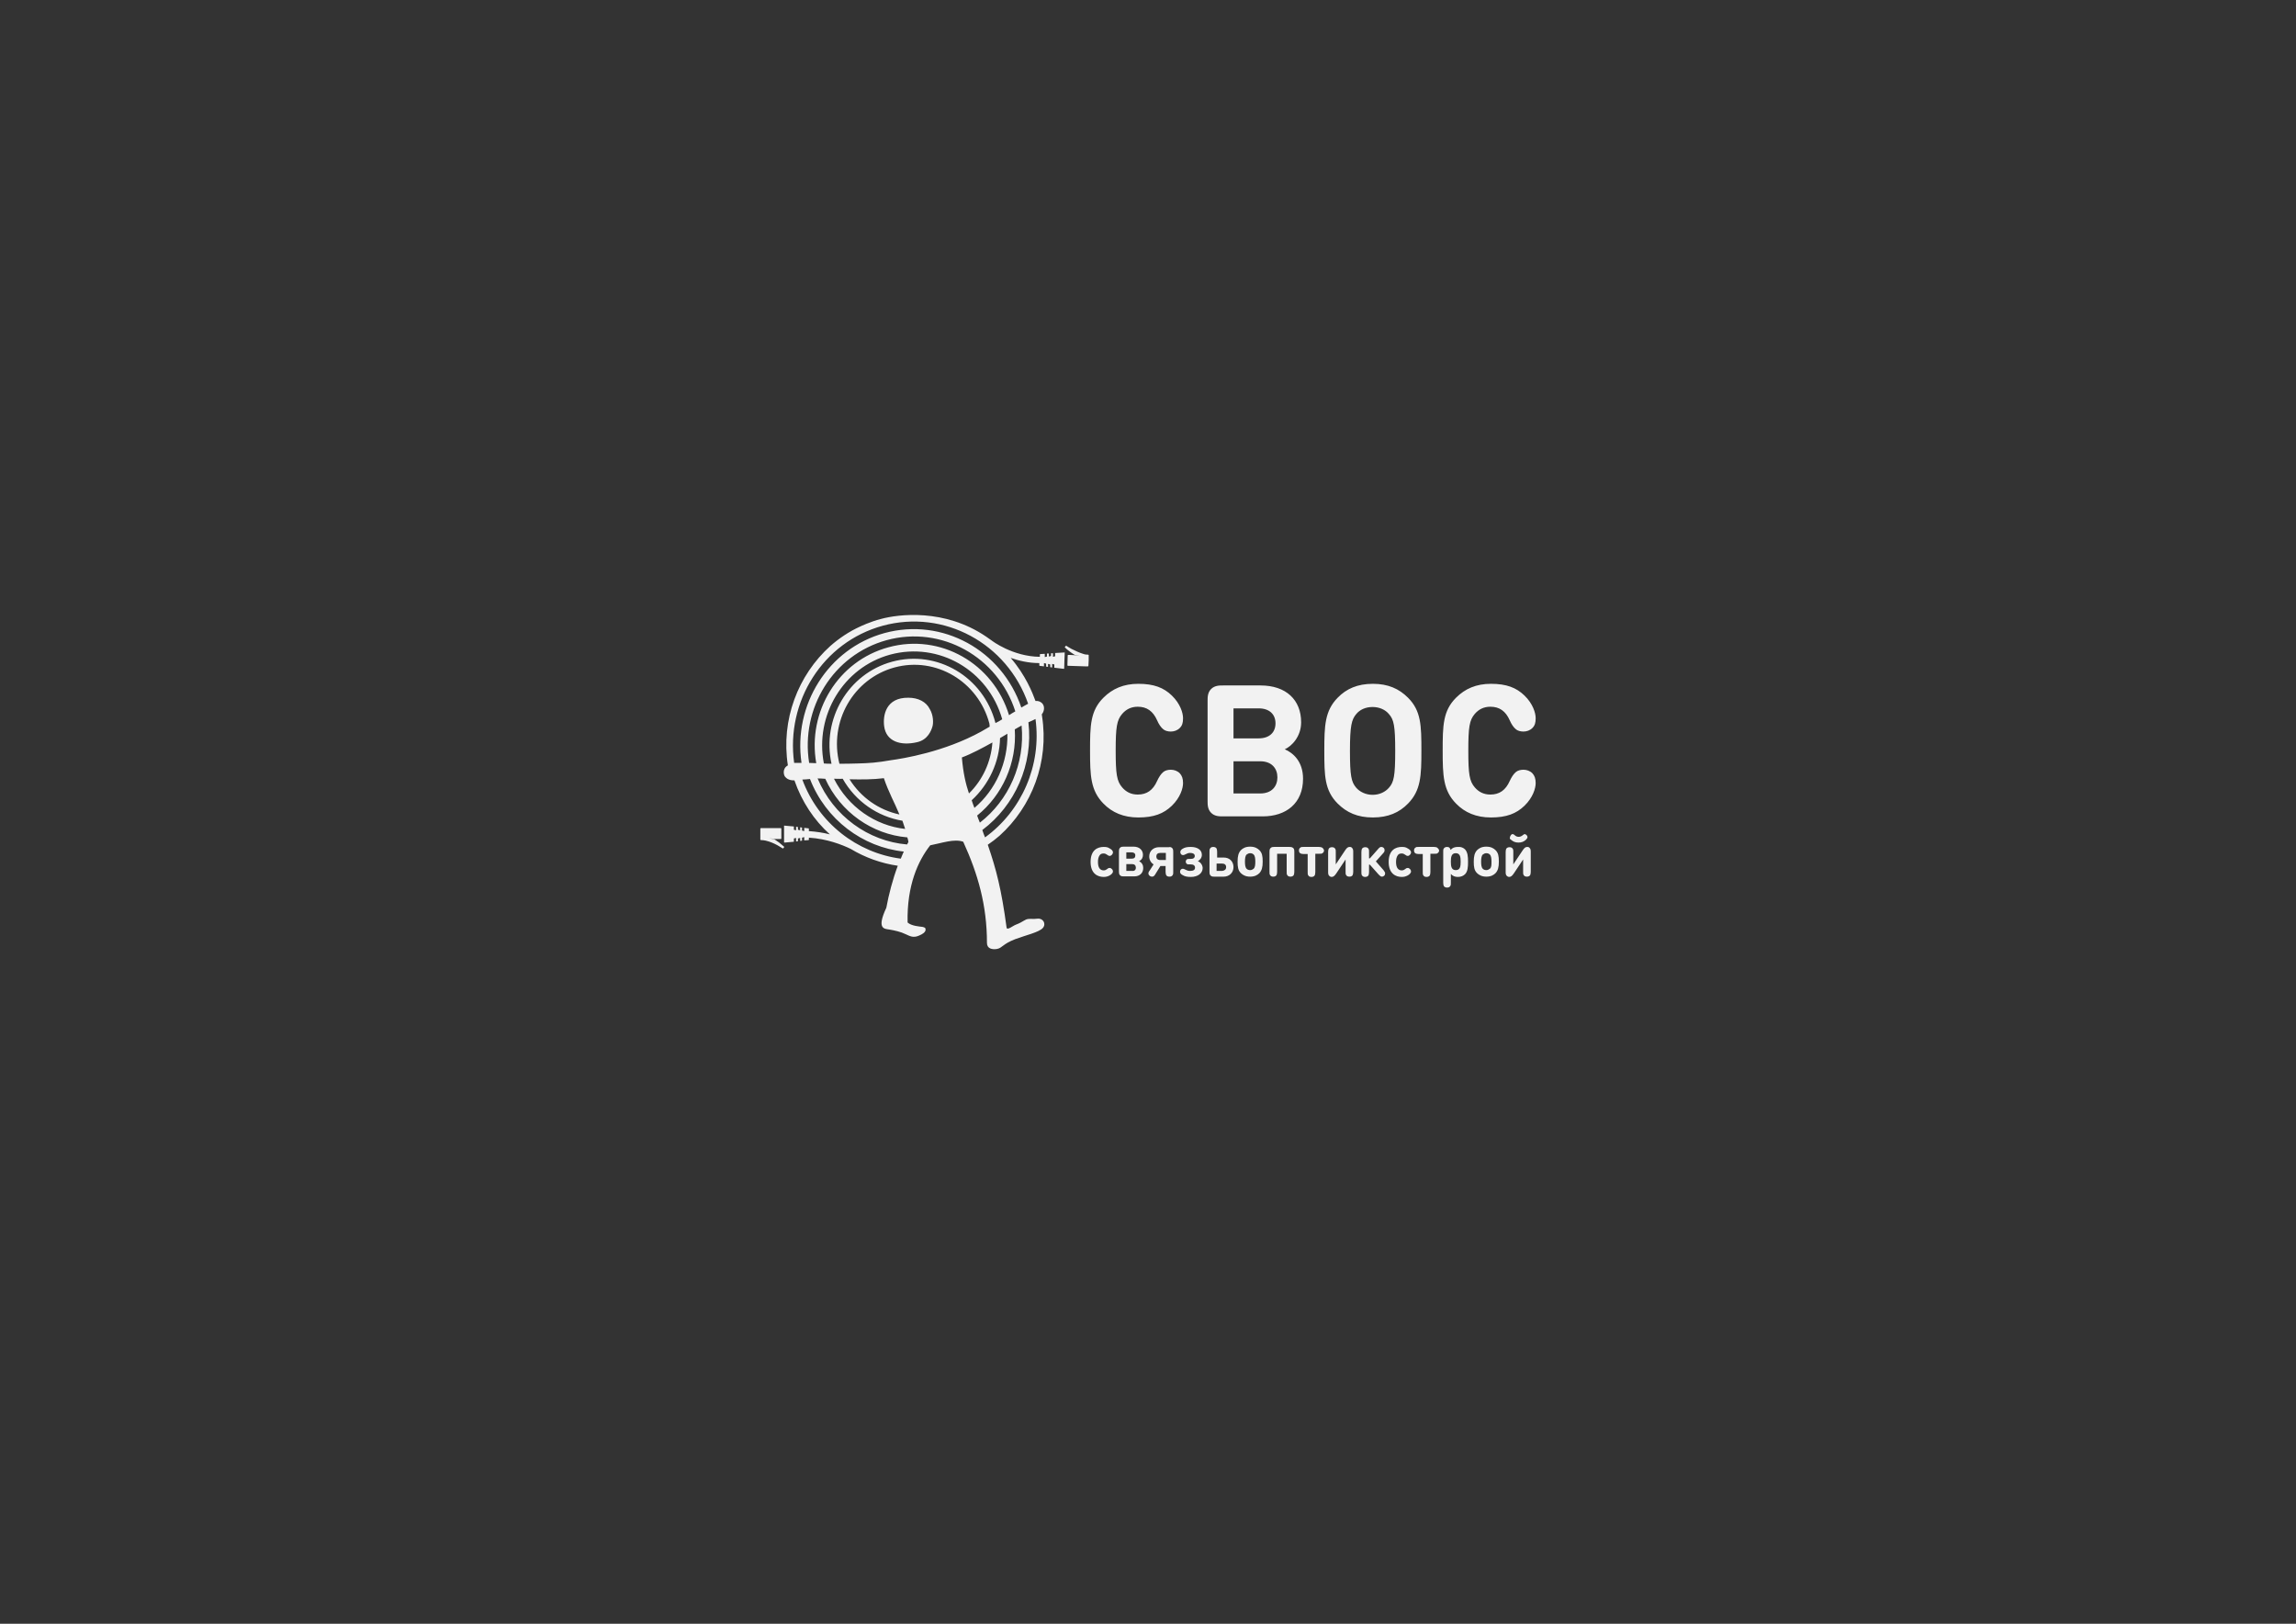 <?xml version="1.0" encoding="utf-8"?> <svg xmlns="http://www.w3.org/2000/svg" xmlns:xlink="http://www.w3.org/1999/xlink" version="1.1" id="Слой_1" x="0px" y="0px" width="841.9px" height="595.3px" viewBox="0 0 841.9 595.3" style="enable-background:new 0 0 841.9 595.3;" xml:space="preserve"><rect x="0" y="0" width="841.9" height="595.3" fill="#333333" stroke="none"/> <style type="text/css"> .st0{fill:#F2F2F2;} </style> <path class="st0" d="M287.6,310.5C287.6,310.5,287.6,310.5,287.6,310.5l-0.5,0.6c0,0,0,0,0,0c-0.7-0.4-1.3-0.8-2-1.2 c-0.7-0.4-1.4-0.7-2.1-1c-0.7-0.3-1.4-0.5-2.2-0.7c-0.5-0.1-1-0.2-1.5-0.2l-0.3,0l0,0c-0.1,0-0.2-0.1-0.2-0.2l0-0.4l0-1.6l0-2 c0-0.1,0.1-0.2,0.2-0.2l1,0l6,0l0.3,0c0.1,0,0.2,0.1,0.2,0.2l0,3.6c0,0.1-0.1,0.2-0.2,0.2l-0.3,0l-2,0c0,0,0,0,0,0l-2-0.3 c0.1,0,1.9,0.4,1.9,0.4c0.2,0.1,0.4,0.2,0.5,0.3c0.4,0.3,0.9,0.6,1.3,0.9C286.4,309.5,287,310,287.6,310.5z M404.7,312.9 c0.5,0,0.9,0.2,1.3,0.5c0.4,0.3,0.6,0.4,0.9,0.4c0.3,0,0.6-0.2,0.8-0.4c0.2-0.3,0.4-0.5,0.4-0.9c0-0.7-0.7-1.2-1.3-1.5 c-0.6-0.4-1.2-0.5-2.1-0.5c-2.2,0-4.8,1.1-4.8,5.5c0,4.4,2.7,5.5,4.8,5.5c0.9,0,1.5-0.2,2.1-0.5c0.6-0.3,1.3-0.9,1.3-1.5 c0-0.3-0.1-0.6-0.4-0.9c-0.2-0.2-0.5-0.4-0.8-0.4c-0.3,0-0.6,0.1-0.9,0.4c-0.4,0.3-0.8,0.5-1.3,0.5c-0.6,0-1.1-0.2-1.5-0.7 c-0.4-0.5-0.6-1.3-0.6-2.4s0.2-1.8,0.6-2.4C403.5,313.1,404,312.9,404.7,312.9z M419.2,318.2c0,1.9-1.3,3.1-3.3,3.1H412 c-0.4,0-0.9,0-1.3-0.4c-0.4-0.4-0.4-0.9-0.4-1.3v-7.5c0-0.4,0-0.9,0.4-1.3c0.4-0.4,0.9-0.4,1.3-0.4h3.7c2,0,3.4,1.2,3.4,3 c0,1-0.4,1.8-1.4,2.3C418.7,316.3,419.2,317.1,419.2,318.2z M413,314.8h2c0.9,0,1.3-0.4,1.3-1.2c0-0.7-0.5-1.1-1.3-1.1h-2V314.8z M416.5,318.1c0-0.8-0.5-1.3-1.3-1.3H413v2.5h2.1C416,319.4,416.5,318.9,416.5,318.1z M429.8,310.9c0.4,0.4,0.4,0.9,0.4,1.3v7.4 c0,0.7,0,0.9-0.2,1.2c-0.2,0.4-0.6,0.6-1.2,0.6s-1-0.2-1.2-0.6c-0.1-0.3-0.2-0.6-0.2-1.2v-2.1h-1.9l-1.8,2.9c-0.4,0.7-0.7,1-1.3,1 c-0.2,0-0.5-0.1-0.7-0.2c-0.4-0.3-0.6-0.6-0.6-1c0-0.3,0.1-0.6,0.5-1.1l1.4-2.2c-1-0.6-1.6-1.7-1.6-2.9c0-2,1.5-3.4,3.6-3.4h3.6 C428.9,310.5,429.4,310.5,429.8,310.9z M427.5,312.7h-2.1c-0.9,0-1.4,0.5-1.4,1.3c0,0.8,0.5,1.3,1.4,1.3h2.1V312.7z M439.2,315.7 c0.9-0.4,1.5-1.3,1.5-2.3c0-1.8-1.6-2.9-4.1-2.9c-1.4,0-2.2,0.2-3,0.7c-0.5,0.3-0.8,0.7-0.8,1.2c0,0.3,0.1,0.6,0.3,0.8 c0.2,0.2,0.4,0.3,0.7,0.3c0.3,0,0.5-0.1,0.9-0.3c0.6-0.3,1-0.5,1.7-0.5c1.1,0,1.7,0.4,1.7,1.1c0,0.7-0.5,1.1-1.5,1.1h-0.4 c-0.5,0-0.7,0-0.9,0.1c-0.3,0.2-0.5,0.5-0.5,0.9c0,0.4,0.2,0.7,0.5,0.9c0.2,0.1,0.4,0.1,0.9,0.1h0.4c1,0,1.6,0.4,1.6,1.2 c0,0.8-0.6,1.2-1.8,1.2c-0.8,0-1.2-0.2-1.8-0.5c-0.4-0.2-0.6-0.3-0.9-0.3c-0.3,0-0.5,0.1-0.7,0.3c-0.2,0.2-0.3,0.5-0.3,0.8 c0,0.5,0.3,0.9,0.9,1.2c0.8,0.5,1.6,0.7,3.1,0.7c2.5,0,4.3-1.3,4.3-3.3C440.9,317,440.2,316.1,439.2,315.7z M452.3,317.9 c0,2-1.5,3.5-3.6,3.5h-3.5c-0.4,0-0.9,0-1.3-0.4c-0.4-0.4-0.4-0.9-0.4-1.3v-7.4c0-0.7,0-0.9,0.2-1.2c0.2-0.4,0.6-0.6,1.2-0.6 c0.5,0,1,0.2,1.2,0.6c0.1,0.3,0.2,0.5,0.2,1.2v2.1h2.5C450.8,314.4,452.3,315.8,452.3,317.9z M449.6,317.9c0-0.9-0.6-1.3-1.5-1.3h-2 v2.7h2C449,319.2,449.6,318.8,449.6,317.9z M461.8,311.7c1,1,1.2,2.2,1.2,4.2s-0.3,3.2-1.2,4.2c-0.7,0.7-1.7,1.3-3.4,1.3 c-1.6,0-2.7-0.6-3.4-1.3c-1-1-1.2-2.2-1.2-4.2s0.3-3.2,1.2-4.2c0.7-0.7,1.7-1.3,3.4-1.3C460.1,310.4,461.1,311,461.8,311.7z M460.3,315.9c0-1.1-0.1-2.1-0.6-2.6c-0.3-0.3-0.7-0.5-1.3-0.5c-0.5,0-0.9,0.2-1.3,0.5c-0.5,0.5-0.6,1.5-0.6,2.6 c0,1.1,0.1,2.1,0.6,2.6c0.3,0.3,0.7,0.5,1.3,0.5c0.5,0,0.9-0.2,1.3-0.5C460.2,318,460.3,317.1,460.3,315.9z M472.8,310.5h-5.6 c-0.4,0-0.9,0-1.3,0.4c-0.4,0.4-0.4,0.9-0.4,1.3v7.4c0,0.7,0,0.9,0.2,1.2c0.2,0.4,0.6,0.6,1.2,0.6c0.5,0,1-0.2,1.2-0.6 c0.1-0.3,0.2-0.6,0.2-1.2V313h3.5v6.6c0,0.7,0,0.9,0.2,1.2c0.2,0.4,0.6,0.6,1.2,0.6c0.5,0,1-0.2,1.2-0.6c0.1-0.3,0.2-0.6,0.2-1.2 v-7.4c0-0.4,0-0.9-0.4-1.3C473.7,310.5,473.2,310.5,472.8,310.5z M484.7,310.7c-0.3-0.1-0.5-0.2-1.1-0.2H478c-0.6,0-0.9,0-1.1,0.2 c-0.4,0.2-0.6,0.6-0.6,1.1c0,0.5,0.2,0.9,0.6,1.1c0.3,0.1,0.5,0.2,1.1,0.2h1.5v6.6c0,0.7,0,0.9,0.2,1.2c0.2,0.4,0.6,0.6,1.2,0.6 c0.5,0,1-0.2,1.2-0.6c0.1-0.3,0.2-0.6,0.2-1.2V313h1.5c0.6,0,0.9,0,1.1-0.2c0.4-0.2,0.6-0.6,0.6-1.1 C485.3,311.2,485.1,310.9,484.7,310.7z M494.9,310.5c-0.7,0-1.1,0.4-1.7,1.3l-3.4,5.1v-4.5c0-0.7,0-0.9-0.2-1.2 c-0.2-0.4-0.6-0.6-1.2-0.6c-0.5,0-1,0.2-1.2,0.6c-0.1,0.3-0.2,0.5-0.2,1.2v7.4c0,0.6,0.1,1,0.4,1.3c0.2,0.2,0.5,0.4,0.9,0.4 c0.6,0,1.1-0.4,1.7-1.3l3.4-5.1v4.5c0,0.7,0,0.9,0.2,1.2c0.2,0.4,0.6,0.6,1.2,0.6s1-0.2,1.2-0.6c0.1-0.3,0.2-0.6,0.2-1.2v-7.4 c0-0.6-0.1-1-0.4-1.3C495.6,310.6,495.3,310.5,494.9,310.5z M504.5,315.8l2.6-2.9c0.5-0.5,0.6-0.8,0.6-1.2c0-0.3-0.1-0.7-0.4-0.9 c-0.2-0.2-0.6-0.3-0.8-0.3c-0.4,0-0.7,0.2-1.2,0.8l-3,3.4H502v-2.3c0-0.7,0-0.9-0.2-1.2c-0.2-0.4-0.6-0.6-1.2-0.6 c-0.5,0-1,0.2-1.2,0.6c-0.1,0.3-0.2,0.5-0.2,1.2v7.3c0,0.7,0,0.9,0.2,1.2c0.2,0.4,0.6,0.6,1.2,0.6c0.5,0,1-0.2,1.2-0.6 c0.1-0.3,0.2-0.6,0.2-1.2V317h0.3l3.2,3.6c0.5,0.5,0.8,0.8,1.2,0.8c0.3,0,0.6-0.1,0.8-0.3c0.3-0.2,0.4-0.6,0.4-0.9 c0-0.4-0.2-0.6-0.6-1.2L504.5,315.8z M514,312.9c0.5,0,0.9,0.2,1.3,0.5c0.4,0.3,0.6,0.4,0.9,0.4c0.3,0,0.6-0.2,0.8-0.4 c0.2-0.3,0.4-0.5,0.4-0.9c0-0.7-0.7-1.2-1.3-1.5c-0.6-0.4-1.2-0.5-2.1-0.5c-2.2,0-4.8,1.1-4.8,5.5c0,4.4,2.7,5.5,4.8,5.5 c0.9,0,1.5-0.2,2.1-0.5c0.6-0.3,1.3-0.9,1.3-1.5c0-0.3-0.1-0.6-0.4-0.9c-0.2-0.2-0.5-0.4-0.8-0.4c-0.3,0-0.6,0.1-0.9,0.4 c-0.4,0.3-0.8,0.5-1.3,0.5c-0.6,0-1.1-0.2-1.5-0.7c-0.4-0.5-0.6-1.3-0.6-2.4s0.2-1.8,0.6-2.4C512.8,313.1,513.3,312.9,514,312.9z M526.9,310.7c-0.3-0.1-0.5-0.2-1.1-0.2h-5.6c-0.6,0-0.9,0-1.1,0.2c-0.4,0.2-0.6,0.6-0.6,1.1c0,0.5,0.2,0.9,0.6,1.1 c0.3,0.1,0.5,0.2,1.1,0.2h1.5v6.6c0,0.7,0,0.9,0.2,1.2c0.2,0.4,0.6,0.6,1.2,0.6c0.5,0,1-0.2,1.2-0.6c0.1-0.3,0.2-0.6,0.2-1.2V313 h1.5c0.6,0,0.9,0,1.1-0.2c0.4-0.2,0.6-0.6,0.6-1.1C527.5,311.2,527.2,310.9,526.9,310.7z M537.2,311.4c1,1.1,1.1,2.7,1.1,4.6 c0,1.8-0.1,3.5-1.1,4.5c-0.6,0.6-1.5,1-2.6,1c-1.1,0-1.9-0.3-2.6-1.1v3.2c0,0.7,0,0.9-0.2,1.2c-0.2,0.4-0.6,0.6-1.2,0.6 c-0.5,0-1-0.2-1.2-0.6c-0.1-0.3-0.2-0.5-0.2-1.2v-11.3c0-0.7,0-0.9,0.2-1.2c0.2-0.4,0.7-0.6,1.2-0.6c0.4,0,0.7,0.1,0.9,0.3 c0.2,0.2,0.3,0.4,0.4,0.8c0.7-0.8,1.5-1.1,2.7-1.1C535.7,310.4,536.6,310.8,537.2,311.4z M535.6,315.9c0-1.7-0.2-3.1-1.8-3.1 c-1.6,0-1.8,1.4-1.8,3.1c0,1.7,0.2,3.1,1.8,3.1S535.6,317.7,535.6,315.9z M548.4,311.7c1,1,1.2,2.2,1.2,4.2s-0.3,3.2-1.2,4.2 c-0.7,0.7-1.7,1.3-3.4,1.3c-1.6,0-2.7-0.6-3.4-1.3c-1-1-1.2-2.2-1.2-4.2s0.3-3.2,1.2-4.2c0.7-0.7,1.7-1.3,3.4-1.3 C546.7,310.4,547.7,311,548.4,311.7z M546.9,315.9c0-1.1-0.1-2.1-0.6-2.6c-0.3-0.3-0.7-0.5-1.3-0.5c-0.5,0-0.9,0.2-1.3,0.5 c-0.5,0.5-0.6,1.5-0.6,2.6c0,1.1,0.1,2.1,0.6,2.6c0.3,0.3,0.7,0.5,1.3,0.5c0.5,0,0.9-0.2,1.3-0.5C546.9,318,546.9,317.1,546.9,315.9 z M554.1,307.9c0.8,0.7,1.6,1,2.7,1c1.1,0,1.9-0.3,2.7-1c0.4-0.4,0.6-0.7,0.6-1c0-0.2-0.1-0.5-0.3-0.7c-0.2-0.2-0.5-0.4-0.7-0.4 c-0.2,0-0.4,0.1-0.6,0.3c-0.5,0.4-1,0.7-1.6,0.7s-1.1-0.2-1.6-0.7c-0.2-0.2-0.5-0.3-0.6-0.3c-0.3,0-0.5,0.1-0.7,0.4 c-0.2,0.2-0.3,0.5-0.3,0.7C553.5,307.3,553.6,307.6,554.1,307.9z M560,310.5c-0.7,0-1.1,0.4-1.7,1.3l-3.4,5.1v-4.5 c0-0.7,0-0.9-0.2-1.2c-0.2-0.4-0.6-0.6-1.2-0.6c-0.5,0-1,0.2-1.2,0.6c-0.1,0.3-0.2,0.5-0.2,1.2v7.4c0,0.6,0.1,1,0.4,1.3 c0.2,0.2,0.5,0.4,0.9,0.4c0.6,0,1.1-0.4,1.7-1.3l3.4-5.1v4.5c0,0.7,0,0.9,0.2,1.2c0.2,0.4,0.6,0.6,1.2,0.6c0.5,0,1-0.2,1.2-0.6 c0.1-0.3,0.2-0.6,0.2-1.2v-7.4c0-0.6-0.1-1-0.4-1.3C560.7,310.6,560.4,310.5,560,310.5z M417.4,299.7c5.7,0,9.3-1.4,12.3-4.3 c3.1-3,4.1-6.4,4.1-8.3c0-1.7-0.4-2.7-1.2-3.6c-0.9-0.9-2.1-1.3-3.3-1.3c-1.1,0-2.1,0.3-2.7,0.8c-0.9,0.7-1.7,2-2.3,3.3 c-1.5,3.4-3.8,5-7.1,5c-2.5,0-4.3-1-5.7-2.6c-2-2.3-2.4-4.9-2.4-13.5c0-8.6,0.4-11.2,2.4-13.5c1.4-1.6,3.2-2.6,5.7-2.6 c3.3,0,5.6,1.6,7.1,5c0.6,1.4,1.4,2.6,2.3,3.3c0.6,0.5,1.6,0.8,2.7,0.8c1.2,0,2.4-0.4,3.3-1.3c0.9-0.9,1.2-1.9,1.2-3.6 c0-1.9-1-5.3-4.1-8.3c-3-2.9-6.6-4.3-12.3-4.3c-5.4,0-9.5,1.8-12.8,5.1c-4.8,4.8-4.9,10.2-4.9,19.4s0.2,14.6,4.9,19.4 C407.8,297.9,412,299.7,417.4,299.7z M477.8,285.5c0,9-6.2,13.8-14.8,13.8h-14.5c-1.4,0-3.1,0-4.4-1.3c-1.3-1.3-1.3-3-1.3-4.4V257 c0-1.4,0-3.1,1.3-4.4c1.3-1.3,3-1.3,4.4-1.3h13.7c9.4,0,14.9,5.3,14.9,13.5c0,5.3-3.5,8.8-6,9.9C474.1,276,477.8,279.1,477.8,285.5z M452.3,270.7h9.2c4,0,6.2-2.2,6.2-5.5c0-3.3-2.2-5.5-6.2-5.5h-9.2V270.7z M468.4,285c0-3.2-2-5.9-6.3-5.9h-9.8v11.8h9.8 C466.4,290.9,468.4,288.2,468.4,285z M490.5,294.6c-4.8-4.8-4.9-10.2-4.9-19.4s0.2-14.6,4.9-19.4c3.2-3.3,7.3-5.1,12.9-5.1 c5.6,0,9.6,1.8,12.9,5.1c4.8,4.8,4.9,10.2,4.9,19.4s-0.2,14.6-4.9,19.4c-3.2,3.3-7.3,5.1-12.9,5.1 C497.8,299.7,493.8,297.9,490.5,294.6z M495,275.3c0,9.2,0.5,11.4,2.3,13.5c1.3,1.5,3.5,2.6,6,2.6c2.6,0,4.7-1.1,6-2.6 c1.8-2,2.3-4.3,2.3-13.5s-0.5-11.5-2.3-13.5c-1.3-1.6-3.5-2.6-6-2.6c-2.6,0-4.7,1-6,2.6C495.6,263.8,495,266.1,495,275.3z M558.6,282.2c-1.1,0-2.1,0.3-2.7,0.8c-0.9,0.7-1.7,2-2.3,3.3c-1.5,3.4-3.8,5-7.1,5c-2.5,0-4.3-1-5.7-2.6c-2-2.3-2.4-4.9-2.4-13.5 c0-8.6,0.4-11.2,2.4-13.5c1.4-1.6,3.2-2.6,5.7-2.6c3.3,0,5.6,1.6,7.1,5c0.6,1.4,1.4,2.6,2.3,3.3c0.6,0.5,1.6,0.8,2.7,0.8 c1.2,0,2.4-0.4,3.3-1.3c0.9-0.9,1.2-1.9,1.2-3.6c0-1.9-1-5.3-4.1-8.3c-3-2.9-6.6-4.3-12.3-4.3c-5.4,0-9.5,1.8-12.8,5.1 c-4.8,4.8-4.9,10.2-4.9,19.4s0.2,14.6,4.9,19.4c3.2,3.3,7.4,5.1,12.8,5.1c5.7,0,9.3-1.4,12.3-4.3c3.1-3,4.1-6.4,4.1-8.3 c0-1.7-0.4-2.7-1.2-3.6C561,282.6,559.8,282.2,558.6,282.2z M398.9,240L398.9,240l-0.3,0c-0.5,0-1-0.1-1.5-0.3 c-0.7-0.2-1.4-0.5-2.1-0.8c-0.7-0.3-1.4-0.7-2.1-1c-0.7-0.4-1.4-0.8-2-1.2c0,0,0,0,0,0l-0.5,0.6c0,0,0,0,0,0 c0.6,0.6,1.2,1.1,1.9,1.6c0.4,0.3,0.8,0.6,1.3,0.9c0.2,0.1,0.3,0.2,0.5,0.3c0.1,0,1.9,0.4,1.9,0.4l-2-0.3c0,0,0,0,0,0l-2-0.1l-0.3,0 c-0.1,0-0.2,0.1-0.2,0.2l-0.1,3.6c0,0.1,0.1,0.2,0.2,0.2l0.3,0l6,0.2l1,0c0.1,0,0.2-0.1,0.2-0.2l0.1-2l0-1.6l0-0.4 C399.1,240.1,399,240,398.9,240z M390.4,239.1c0,0.1,0,1.5-0.1,3c0,1.4-0.1,2.9-0.1,3c0,0.2-0.2,0.1-0.2,0.1l-3.4-0.4c0,0,0,0,0,0 l0-1.2c0,0,0,0,0,0l-0.8-0.2c0,0,0,0,0,0l0,1.3c0,0,0,0,0,0l-0.7-0.1c0,0,0,0,0,0l0-1c0,0,0,0,0,0l-0.8-0.2c0,0,0,0,0,0l0,1.1 c0,0,0,0,0,0l-0.7-0.1c0,0,0,0,0,0l0-1.1c0,0,0,0,0,0l-0.8-0.2c0,0,0,0,0,0l0,1.2c0,0,0,0,0,0l-1.6-0.2c0,0,0,0,0,0 c0,0-0.1,0-0.1-0.2c0,0,0-0.3,0-0.8c-4,0-7.6-0.9-10.5-1.9c5.5,6.4,8,12.8,9.1,15.8c0.8-0.1,1.6,0.1,2.3,0.7c1.2,1.1,1,3,0,4.2 c0,0.2,0.1,0.4,0.1,0.7c2.6,16.7-3.7,33.1-15.6,43.8c-1.4,1.2-2.8,2.3-4.3,3.3c3.1,9,5,16.3,6.9,30.4c0.2,1.1,2.3-0.7,3.4-1.1 c2.9-1.1,3.2-2,4.7-2.1c1.4-0.1,1.3,0.1,3.3-0.1c2-0.2,3.2,1.9,1.9,3.4c-1.4,1.6-6.4,2.7-10.1,4.1c-4.7,1.8-4.7,3.2-6.7,3.6 c-1.8,0.3-3.7-0.1-3.7-2.2c0-13.8-3.3-25.3-8.7-37.1c-3.3-1.2-7.9,0.5-12.1,1.3c-4.4,5.6-8.6,14.6-8.3,28.3c1.4,1.3,4.6,1.5,5.4,1.6 c0.8,0.2,1.2,0.3,1.2,1c0,1-1.2,1.7-2.4,2.2c-2.2,1-3.5,0.1-4.9-0.5c-1.8-0.9-4.1-1.4-5.9-1.7c-1.9-0.3-4.9-0.1-1.2-8 c0.9-4.9,2.3-10.3,4.2-15.4c-6.1-0.9-12-3-17.3-6.2c-3.1-1.5-8.7-3.7-15.3-4.1c0,0.4,0,0.7,0,0.7c0,0.1-0.1,0.2-0.1,0.2l-1.6,0.1 c0,0,0,0,0,0l0-1.2c0,0,0,0,0,0l-0.8,0.2c0,0,0,0,0,0l0,1.1c0,0,0,0,0,0l-0.7,0.1c0,0,0,0,0,0l0-1.1c0,0,0,0,0,0l-0.8,0.2 c0,0,0,0,0,0l0,1c0,0,0,0,0,0l-0.7,0.1c0,0,0,0,0,0l0-1.3c0,0,0,0,0,0l-0.8,0.2c0,0,0,0,0,0l0,1.2c0,0,0,0,0,0l-3.4,0.3 c0,0-0.2,0-0.2-0.1c0-0.1,0-1.5,0-3c0-1.4,0-2.9,0-3c0-0.2,0.2-0.1,0.2-0.1l3.4,0.3c0,0,0,0,0,0l0,1.2c0,0,0,0,0,0l0.8,0.2 c0,0,0,0,0,0l0-1.3c0,0,0,0,0,0l0.7,0.1c0,0,0,0,0,0l0,1c0,0,0,0,0,0l0.8,0.2c0,0,0,0,0,0l0-1.1c0,0,0,0,0,0l0.7,0.1c0,0,0,0,0,0 l0,1.1c0,0,0,0,0,0l0.8,0.2c0,0,0,0,0,0l0-1.2c0,0,0,0,0,0l1.6,0.2c0,0,0,0,0,0c0,0,0.1,0,0.1,0.2c0,0,0,0.4,0,0.8 c2.8,0.2,5.4,0.6,7.7,1.2c-5.8-5.2-10.3-12-13-19.8c-0.4,0-0.8,0-1.3-0.1c-0.9-0.2-1.5-0.5-2.1-1.2c-0.5-0.5-1.2-3,1-4.2 c-2.6-16.7,3.7-33.1,15.6-43.8c3.2-2.8,6.9-5.3,10.9-7.1c0,0,3.7-1.8,7.7-2.8c6.3-1.7,23.2-3.9,38.5,6.5c0.7,0.5,1.3,0.9,2,1.4l0,0 c0.1,0.1,7.7,5.9,17.7,6c0-0.4,0-0.8,0-0.8c0-0.1,0.1-0.2,0.1-0.2l1.7-0.1c0,0,0,0,0,0l0,1.2c0,0,0,0,0,0l0.8-0.2c0,0,0,0,0,0l0-1.1 c0,0,0,0,0,0l0.7,0c0,0,0,0,0,0l0,1.1c0,0,0,0,0,0l0.8-0.2c0,0,0,0,0,0l0-1c0,0,0,0,0,0l0.7,0c0,0,0,0,0,0l0,1.3c0,0,0,0,0,0 l0.8-0.2c0,0,0,0,0,0l0-1.2c0,0,0,0,0,0l3.5-0.2C390.2,239,390.4,239,390.4,239.1z M372.1,267.4c0.8,12.3-4.5,24.1-13.8,31.6 c0.3,0.8,0.6,1.7,1,2.6c0,0,0,0,0,0c10.6-8.2,16.6-21.6,15.3-35.6C373.9,266.4,373.1,266.8,372.1,267.4z M363.9,272.2 c-3.6,2-7.7,4.2-11.2,5.5c0.5,5.8,1.4,9.6,2.6,13.2C360.3,286,363.4,279.3,363.9,272.2z M359.8,268.2c1-0.6,2.1-1.2,3.1-1.8 l-0.1-1.1c-4.1-15.5-19.7-24.7-34.8-20.6c-15.1,4.1-24.1,19.9-20.2,35.3c2,0,4.2,0,6.7-0.1c4.1-0.1,7.1-0.3,12.2-1.2 C331.1,278.1,346.2,275.7,359.8,268.2z M324.1,285.3c-4.1,0.5-8.2,0.5-12.6,0.4c4.2,6.7,10.8,11.3,18.3,12.9 C328,294.2,325.8,290.4,324.1,285.3z M305.8,285.5c5.2,10.3,15.1,17.2,26.1,18.4c-0.3-1-0.7-2-1-3c-9.1-1.5-17.2-7.1-21.9-15.4 C307.9,285.6,306.9,285.5,305.8,285.5z M367.5,263.7c-5.1-18-23.3-28.5-41.1-23.7c-17.2,4.7-27.7,22.3-24.3,39.9 c0.8,0.1,1.8,0.1,2.8,0.1c-3.6-16.4,6.1-33,22.2-37.4c16.5-4.5,33.5,5.5,37.9,22.4c0,0,0,0,0,0.1 C365.9,264.7,366.7,264.2,367.5,263.7z M299.8,285.4c5.8,13.8,18.6,23,32.8,24.2c0.2-0.3,0.3-0.6,0.5-0.9c-0.1-0.6-0.2-1.2-0.4-1.7 c-12.9-1.1-24.5-9.2-30.1-21.5c-0.1,0-0.3,0-0.4,0C301.4,285.4,300.6,285.4,299.8,285.4z M357.3,296.2c7.8-6.6,12.3-16.6,12.1-27.2 c-0.8,0.5-1.7,1-2.7,1.6c-0.2,8.8-4.1,17-10.4,22.8C356.6,294.3,356.9,295.2,357.3,296.2z M372.3,260.8c-6.4-20-27.1-31.6-47.2-26.1 c-19.6,5.4-31.6,25-28.4,45c0.9,0,1.8,0.1,2.6,0.1c-3.3-18.9,8-37.5,26.5-42.5c19-5.2,38.4,5.9,44.2,24.9 C370.8,261.7,371.5,261.2,372.3,260.8z M330.3,314.8c0.4-0.9,0.7-1.8,1.1-2.6c-15.1-1.6-28.6-11.7-34.4-26.6c-1,0.1-2,0.2-2.8,0.2 C300.1,301.8,314.3,312.7,330.3,314.8z M379.7,263.6c-0.7,0.4-1.5,0.7-2.6,1.2c1.8,15.5-4.9,30.5-16.9,39.5c0.3,0.9,0.6,1.8,1,2.7 C374.6,297.3,382,280.6,379.7,263.6z M377,258c-7.7-22.1-30.8-34.7-53.3-28.6c-22,6-35.6,27.8-32.5,50.3c0.3,0,0.6,0,0.9,0 c0.6,0,1.2,0,1.8,0c-3.1-21.2,9.7-41.9,30.4-47.6c21.3-5.8,43.1,6.3,50.2,27.3C375.5,258.8,376.3,258.4,377,258z M333.1,255.8 c-8.3-0.1-9.4,6.5-8.9,10.4c0.7,5.7,6.1,7.3,12.1,5.9c4-0.9,5.2-4.4,5.6-5.7c0.4-1.3,0.4-4.2-1-6.5 C339.6,257.3,336.7,255.8,333.1,255.8z"></path> </svg> 